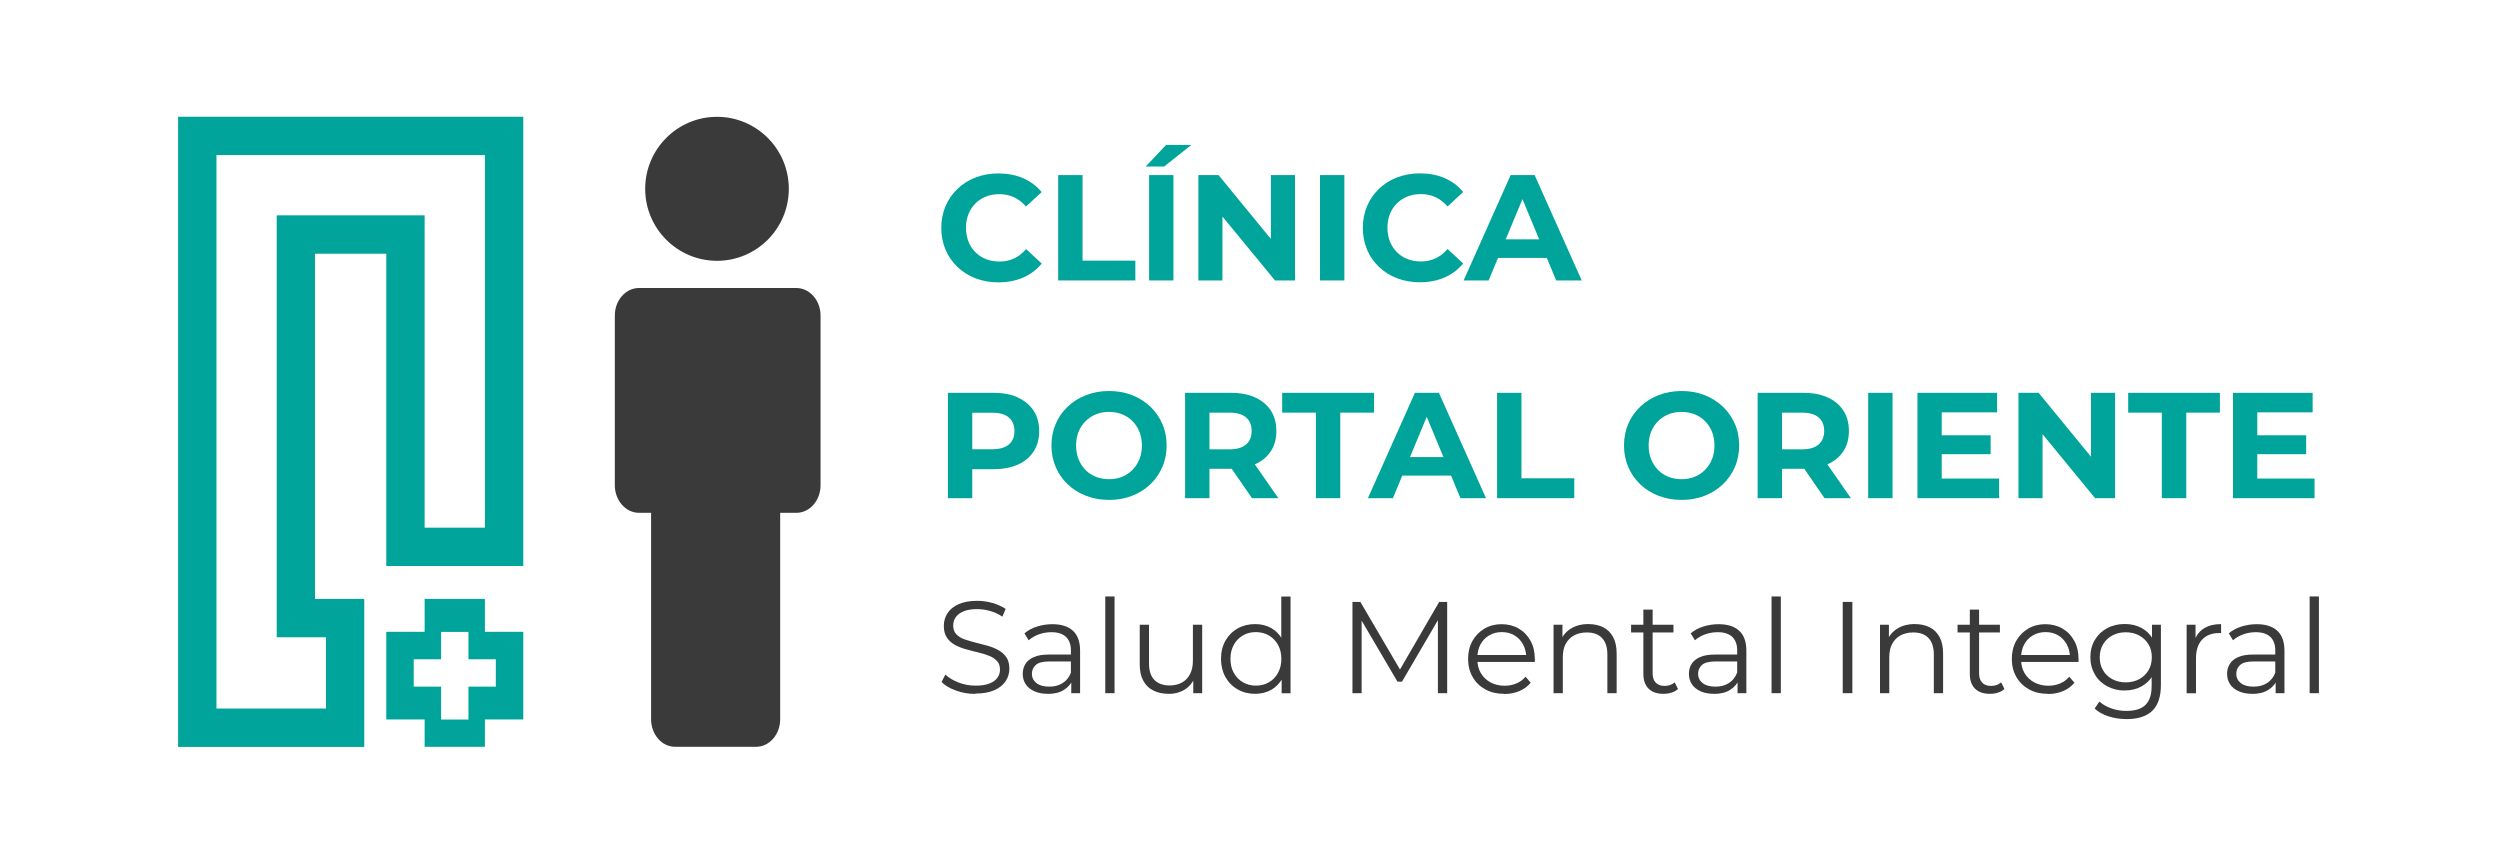<svg xmlns="http://www.w3.org/2000/svg" id="Capa_1" width="275" height="95" viewBox="0 0 275 95"><defs><style>.cls-1{fill:#01a49a;}.cls-1,.cls-2{stroke-width:0px;}.cls-2{fill:#3a3a3a;}</style></defs><path class="cls-2" d="M87.61,31.68h-17.32c-1.47,0-2.66,1.36-2.66,3.03v18.67c0,1.67,1.2,3.03,2.66,3.03h1.33v22.7c0,1.67,1.16,3.04,2.67,3.04h8.87c1.47,0,2.66-1.36,2.66-3.03v-22.71h1.78c1.47,0,2.66-1.36,2.66-3.03v-18.67c0-1.67-1.2-3.03-2.66-3.03Z"></path><path class="cls-2" d="M78.87,28.69c4.36,0,7.9-3.55,7.9-7.92s-3.54-7.92-7.9-7.92-7.9,3.55-7.9,7.92,3.54,7.92,7.9,7.92Z"></path><path class="cls-1" d="M40.08,82.16h-20.49V12.84h37.97v49.42h-15.07V27.91h-7.84v37.97h5.42v16.27ZM23.81,77.94h12.05v-7.84h-5.42V23.69h16.27v34.35h6.63V17.06h-29.53v60.87Z"></path><path class="cls-1" d="M107.29,22.38c.33-.33.72-.58,1.17-.76.45-.18.95-.26,1.49-.26.57,0,1.1.11,1.59.34.49.23.93.57,1.32,1.02l1.72-1.59c-.55-.67-1.23-1.18-2.04-1.53-.81-.35-1.72-.52-2.72-.52-.91,0-1.74.15-2.5.44-.76.29-1.43.71-1.99,1.25s-1.01,1.17-1.32,1.9-.47,1.53-.47,2.4.16,1.67.47,2.4c.31.73.75,1.36,1.32,1.9.56.54,1.23.96,1.99,1.25.77.29,1.6.44,2.49.44,1.01,0,1.93-.18,2.74-.53.81-.35,1.49-.87,2.04-1.54l-1.72-1.59c-.4.46-.84.81-1.32,1.03-.49.23-1.01.34-1.59.34-.54,0-1.04-.09-1.49-.26-.45-.18-.84-.43-1.17-.76-.33-.33-.59-.72-.77-1.18-.18-.45-.27-.95-.27-1.51s.09-1.05.27-1.51c.18-.45.44-.84.77-1.17Z"></path><polygon class="cls-1" points="124.89 28.67 119.08 28.67 119.08 19.26 116.4 19.26 116.4 30.85 124.89 30.85 124.89 28.67"></polygon><rect class="cls-1" x="126.4" y="19.26" width="2.68" height="11.59"></rect><polygon class="cls-1" points="134.47 23.82 140.25 30.85 142.45 30.85 142.45 19.26 139.8 19.26 139.8 26.29 134.04 19.26 131.82 19.26 131.82 30.85 134.47 30.85 134.47 23.82"></polygon><rect class="cls-1" x="145.2" y="19.26" width="2.68" height="11.59"></rect><polygon class="cls-1" points="131.05 15.94 128.27 15.94 126.03 18.32 128.05 18.32 131.05 15.94"></polygon><path class="cls-1" d="M150.37,27.46c.31.73.75,1.36,1.32,1.9.56.54,1.23.96,1.99,1.25.77.29,1.6.44,2.49.44,1.01,0,1.93-.18,2.74-.53.81-.35,1.49-.87,2.04-1.54l-1.72-1.59c-.4.46-.84.81-1.32,1.03-.49.23-1.01.34-1.59.34-.54,0-1.04-.09-1.49-.26-.45-.18-.84-.43-1.17-.76-.33-.33-.59-.72-.77-1.18-.18-.45-.27-.95-.27-1.51s.09-1.05.27-1.51c.18-.45.44-.84.77-1.17.33-.33.72-.58,1.17-.76.45-.18.95-.26,1.49-.26.57,0,1.1.11,1.59.34.49.23.93.57,1.32,1.02l1.72-1.59c-.55-.67-1.23-1.18-2.04-1.53-.81-.35-1.72-.52-2.72-.52-.91,0-1.74.15-2.5.44-.76.29-1.43.71-1.99,1.25s-1.01,1.17-1.32,1.9-.47,1.53-.47,2.4.16,1.67.47,2.4Z"></path><path class="cls-1" d="M166.17,19.26l-5.17,11.59h2.75l1.03-2.48h5.37l1.03,2.48h2.81l-5.18-11.59h-2.65ZM165.63,26.33l1.84-4.43,1.84,4.43h-3.68Z"></path><path class="cls-1" d="M111.96,43.71c-.75-.34-1.64-.5-2.68-.5h-5.01v11.59h2.68v-3.19h2.33c1.04,0,1.93-.17,2.68-.5s1.33-.82,1.74-1.45.61-1.37.61-2.23-.2-1.62-.61-2.25c-.41-.63-.99-1.11-1.74-1.45ZM110.98,48.89c-.41.35-1.03.53-1.85.53h-2.18v-4.02h2.18c.83,0,1.45.18,1.85.53.41.35.61.85.61,1.49s-.2,1.12-.61,1.47Z"></path><path class="cls-1" d="M126.52,44.72c-.57-.54-1.24-.96-2-1.26-.77-.3-1.61-.45-2.52-.45s-1.74.15-2.52.45-1.45.72-2.02,1.26c-.57.54-1.02,1.17-1.33,1.9s-.47,1.52-.47,2.38.16,1.66.47,2.38c.31.73.76,1.36,1.32,1.9.57.54,1.24.96,2.02,1.26.78.3,1.62.45,2.54.45s1.74-.15,2.51-.45c.77-.3,1.43-.71,2-1.25s1.01-1.17,1.33-1.9c.32-.73.48-1.53.48-2.39s-.16-1.67-.48-2.39c-.32-.72-.76-1.35-1.33-1.9ZM125.34,50.51c-.18.45-.44.84-.77,1.18s-.71.58-1.15.76c-.44.18-.91.26-1.43.26s-1-.09-1.44-.26c-.44-.18-.83-.43-1.15-.76s-.58-.73-.76-1.18c-.18-.46-.27-.96-.27-1.5s.09-1.05.27-1.51c.18-.45.44-.84.77-1.17.33-.33.71-.58,1.15-.76.44-.18.91-.26,1.43-.26s1,.09,1.44.26c.44.18.83.43,1.15.76s.58.72.76,1.17c.18.45.27.96.27,1.51s-.09,1.05-.27,1.51Z"></path><path class="cls-1" d="M138.05,51.07c.75-.33,1.33-.81,1.74-1.43.41-.62.61-1.37.61-2.23s-.2-1.62-.61-2.25c-.41-.63-.99-1.11-1.74-1.45-.75-.34-1.64-.5-2.68-.5h-5.01v11.59h2.68v-3.23h2.33s.08,0,.12,0l2.23,3.23h2.9l-2.59-3.72s.02,0,.02,0ZM137.07,45.92c.41.35.61.85.61,1.49s-.2,1.12-.61,1.48-1.03.54-1.85.54h-2.18v-4.04h2.18c.83,0,1.45.18,1.85.53Z"></path><polygon class="cls-1" points="151.14 43.21 141.04 43.21 141.04 45.39 144.75 45.39 144.75 54.8 147.43 54.8 147.43 45.39 151.14 45.39 151.14 43.21"></polygon><path class="cls-1" d="M155.64,43.21l-5.17,11.59h2.75l1.03-2.48h5.37l1.03,2.48h2.81l-5.18-11.59h-2.65ZM155.1,50.28l1.84-4.43,1.84,4.43h-3.68Z"></path><polygon class="cls-1" points="167.36 43.21 164.68 43.21 164.68 54.8 173.17 54.8 173.17 52.61 167.36 52.61 167.36 43.21"></polygon><path class="cls-1" d="M189.5,44.72c-.57-.54-1.24-.96-2-1.26-.77-.3-1.61-.45-2.52-.45s-1.74.15-2.52.45-1.45.72-2.02,1.26c-.57.54-1.02,1.17-1.33,1.9s-.47,1.52-.47,2.38.16,1.66.47,2.38c.31.73.76,1.36,1.32,1.9.57.54,1.24.96,2.02,1.26.78.3,1.62.45,2.54.45s1.74-.15,2.51-.45c.77-.3,1.43-.71,2-1.25s1.01-1.17,1.33-1.9c.32-.73.48-1.53.48-2.39s-.16-1.67-.48-2.39c-.32-.72-.76-1.35-1.33-1.9ZM188.32,50.51c-.18.45-.44.84-.77,1.18s-.71.58-1.15.76c-.44.18-.91.26-1.43.26s-1-.09-1.44-.26c-.44-.18-.83-.43-1.15-.76s-.58-.73-.76-1.18c-.18-.46-.27-.96-.27-1.5s.09-1.05.27-1.51c.18-.45.44-.84.77-1.17.33-.33.71-.58,1.15-.76.44-.18.91-.26,1.43-.26s1,.09,1.44.26c.44.18.83.43,1.15.76s.58.72.76,1.17c.18.45.27.96.27,1.51s-.09,1.05-.27,1.51Z"></path><path class="cls-1" d="M201.03,51.07c.75-.33,1.33-.81,1.74-1.43.41-.62.61-1.37.61-2.23s-.2-1.62-.61-2.25c-.41-.63-.99-1.11-1.74-1.45-.75-.34-1.64-.5-2.68-.5h-5.01v11.59h2.68v-3.23h2.33s.08,0,.12,0l2.23,3.23h2.9l-2.59-3.72s.02,0,.02,0ZM200.05,45.92c.41.35.61.85.61,1.49s-.2,1.12-.61,1.48-1.03.54-1.85.54h-2.18v-4.04h2.18c.83,0,1.45.18,1.85.53Z"></path><rect class="cls-1" x="205.5" y="43.21" width="2.68" height="11.59"></rect><polygon class="cls-1" points="213.59 49.96 218.97 49.96 218.97 47.88 213.59 47.88 213.59 45.36 219.68 45.36 219.68 43.21 210.92 43.21 210.92 54.8 219.9 54.8 219.9 52.64 213.59 52.64 213.59 49.96"></polygon><polygon class="cls-1" points="230.01 50.24 224.25 43.21 222.03 43.21 222.03 54.8 224.68 54.8 224.68 47.76 230.46 54.8 232.66 54.8 232.66 43.21 230.01 43.21 230.01 50.24"></polygon><polygon class="cls-1" points="234.1 45.39 237.8 45.39 237.8 54.8 240.49 54.8 240.49 45.39 244.19 45.39 244.19 43.21 234.1 43.21 234.1 45.39"></polygon><polygon class="cls-1" points="248.3 52.64 248.3 49.96 253.68 49.96 253.68 47.88 248.3 47.88 248.3 45.36 254.39 45.36 254.39 43.21 245.63 43.21 245.63 54.8 254.6 54.8 254.6 52.64 248.3 52.64"></polygon><path class="cls-2" d="M107.29,76.33c-.75,0-1.46-.12-2.14-.37-.68-.24-1.21-.56-1.58-.94l.42-.82c.35.34.83.63,1.43.87.6.23,1.23.35,1.89.35s1.14-.08,1.54-.24.69-.37.87-.64c.19-.27.28-.56.28-.89,0-.39-.11-.71-.34-.95-.22-.24-.52-.43-.88-.57s-.76-.26-1.2-.37c-.44-.1-.88-.22-1.32-.34-.44-.12-.84-.28-1.21-.48-.37-.2-.67-.47-.89-.8-.23-.33-.34-.76-.34-1.3,0-.5.13-.95.39-1.37.26-.42.67-.75,1.21-1s1.24-.38,2.09-.38c.56,0,1.12.08,1.68.24.55.16,1.03.38,1.43.65l-.36.85c-.43-.29-.89-.5-1.37-.63-.48-.13-.95-.2-1.4-.2-.6,0-1.1.08-1.49.24-.39.16-.68.38-.87.65-.19.27-.28.58-.28.92,0,.39.11.71.34.95s.52.43.89.56c.37.13.77.25,1.21.36.44.11.88.22,1.31.34s.84.28,1.2.48c.37.2.66.46.89.78.22.32.34.75.34,1.28,0,.49-.13.94-.4,1.35-.27.42-.68.75-1.23,1s-1.25.38-2.11.38Z"></path><path class="cls-2" d="M115.25,76.32c-.56,0-1.05-.09-1.47-.28-.42-.19-.73-.44-.95-.77-.22-.33-.33-.71-.33-1.14,0-.39.09-.75.28-1.07s.49-.58.92-.77c.43-.2,1-.29,1.71-.29h2.6v.76h-2.57c-.73,0-1.23.13-1.51.39-.28.26-.42.58-.42.96,0,.43.17.77.5,1.03.33.26.8.39,1.4.39s1.07-.13,1.48-.39.72-.64.91-1.14l.23.7c-.19.5-.52.89-1,1.19-.47.3-1.07.44-1.79.44ZM117.84,76.25v-1.66l-.04-.27v-2.78c0-.64-.18-1.13-.54-1.48-.36-.34-.89-.52-1.6-.52-.49,0-.95.08-1.39.24-.44.16-.81.38-1.12.65l-.46-.76c.38-.33.84-.58,1.38-.75s1.1-.26,1.69-.26c.98,0,1.73.24,2.26.72.53.48.79,1.22.79,2.2v4.67h-.97Z"></path><path class="cls-2" d="M121.58,76.25v-10.64h1.02v10.64h-1.02Z"></path><path class="cls-2" d="M128.55,76.32c-.64,0-1.2-.12-1.68-.36-.48-.24-.85-.6-1.11-1.08-.26-.48-.39-1.08-.39-1.79v-4.37h1.02v4.26c0,.8.2,1.41.59,1.81s.95.61,1.67.61c.53,0,.98-.11,1.37-.32.39-.22.68-.53.89-.94.21-.41.31-.9.31-1.48v-3.94h1.02v7.53h-.98v-2.06l.16.37c-.24.55-.61.99-1.11,1.3s-1.09.47-1.76.47Z"></path><path class="cls-2" d="M138.07,76.32c-.72,0-1.36-.16-1.93-.49-.57-.32-1.02-.78-1.34-1.35-.32-.58-.49-1.25-.49-2s.16-1.43.49-2.01c.33-.57.77-1.02,1.34-1.34.57-.32,1.21-.48,1.93-.48.66,0,1.25.15,1.77.44.52.3.94.73,1.25,1.3.31.57.47,1.26.47,2.09s-.15,1.51-.46,2.08-.72,1.01-1.24,1.31-1.12.45-1.79.45ZM138.14,75.42c.54,0,1.02-.12,1.44-.37.43-.24.76-.59,1-1.03.24-.44.37-.96.37-1.54s-.12-1.11-.37-1.55c-.24-.44-.58-.78-1-1.03-.42-.24-.91-.37-1.44-.37s-1,.12-1.42.37c-.42.24-.76.59-1,1.03-.25.44-.37.96-.37,1.55s.12,1.1.37,1.54c.25.44.58.79,1,1.03.42.24.89.37,1.42.37ZM140.98,76.25v-2.26l.1-1.52-.14-1.52v-5.33h1.02v10.64h-.97Z"></path><path class="cls-2" d="M148.77,76.25v-10.04h.87l4.59,7.83h-.46l4.54-7.83h.88v10.04h-1.02v-8.44h.24l-4.19,7.17h-.5l-4.21-7.17h.27v8.44h-1.02Z"></path><path class="cls-2" d="M165.44,76.32c-.78,0-1.47-.16-2.06-.49s-1.06-.78-1.39-1.36c-.33-.58-.5-1.24-.5-1.99s.16-1.41.48-1.98.76-1.02,1.32-1.35c.56-.33,1.19-.49,1.88-.49s1.34.16,1.89.48c.55.32.98.77,1.3,1.35.32.58.47,1.25.47,2,0,.05,0,.1,0,.15,0,.05,0,.11,0,.17h-6.55v-.76h6.01l-.4.3c0-.54-.12-1.03-.35-1.46-.23-.42-.55-.76-.95-1-.4-.24-.87-.36-1.39-.36s-.98.12-1.39.36c-.41.24-.73.57-.96,1-.23.43-.34.92-.34,1.48v.16c0,.57.13,1.08.38,1.51s.61.77,1.06,1.02c.45.24.97.37,1.55.37.46,0,.89-.08,1.28-.24.4-.16.74-.41,1.03-.75l.57.66c-.33.4-.75.71-1.25.92-.5.21-1.05.32-1.66.32Z"></path><path class="cls-2" d="M174.74,68.65c.61,0,1.15.12,1.61.35.46.23.83.59,1.09,1.07s.39,1.08.39,1.81v4.37h-1.02v-4.27c0-.79-.2-1.39-.59-1.8s-.95-.61-1.67-.61c-.54,0-1,.11-1.4.32-.4.22-.7.53-.92.93s-.32.9-.32,1.47v3.96h-1.02v-7.53h.98v2.06l-.16-.39c.24-.54.62-.97,1.15-1.28.53-.31,1.15-.47,1.88-.47Z"></path><path class="cls-2" d="M179.42,69.57v-.85h4.66v.85h-4.66ZM182.97,76.32c-.71,0-1.25-.19-1.63-.57-.38-.38-.57-.92-.57-1.62v-7.07h1.02v7.01c0,.44.11.78.34,1.02s.55.36.97.36c.45,0,.82-.13,1.12-.39l.36.73c-.2.18-.44.32-.72.4-.28.09-.57.13-.87.13Z"></path><path class="cls-2" d="M188.53,76.32c-.56,0-1.05-.09-1.47-.28-.42-.19-.73-.44-.95-.77-.22-.33-.33-.71-.33-1.14,0-.39.09-.75.28-1.07s.49-.58.92-.77c.43-.2,1-.29,1.71-.29h2.6v.76h-2.57c-.73,0-1.23.13-1.51.39-.28.26-.42.58-.42.96,0,.43.17.77.5,1.03.33.26.8.39,1.4.39s1.07-.13,1.48-.39.72-.64.91-1.14l.23.7c-.19.5-.52.89-1,1.19-.47.3-1.07.44-1.79.44ZM191.13,76.25v-1.66l-.04-.27v-2.78c0-.64-.18-1.13-.54-1.48-.36-.34-.89-.52-1.6-.52-.49,0-.95.08-1.39.24-.44.16-.81.38-1.12.65l-.46-.76c.38-.33.84-.58,1.38-.75s1.1-.26,1.69-.26c.98,0,1.73.24,2.26.72.53.48.79,1.22.79,2.2v4.67h-.97Z"></path><path class="cls-2" d="M194.87,76.25v-10.64h1.02v10.64h-1.02Z"></path><path class="cls-2" d="M202.7,76.25v-10.04h1.06v10.04h-1.06Z"></path><path class="cls-2" d="M210.65,68.65c.61,0,1.15.12,1.61.35.46.23.83.59,1.09,1.07s.39,1.08.39,1.81v4.37h-1.02v-4.27c0-.79-.2-1.39-.59-1.8s-.95-.61-1.67-.61c-.54,0-1,.11-1.4.32-.4.22-.7.53-.92.93s-.32.9-.32,1.47v3.96h-1.02v-7.53h.98v2.06l-.16-.39c.24-.54.62-.97,1.15-1.28.53-.31,1.15-.47,1.88-.47Z"></path><path class="cls-2" d="M215.33,69.57v-.85h4.66v.85h-4.66ZM218.88,76.32c-.71,0-1.25-.19-1.63-.57-.38-.38-.57-.92-.57-1.62v-7.07h1.02v7.01c0,.44.11.78.34,1.02s.55.36.97.36c.45,0,.82-.13,1.12-.39l.36.73c-.2.18-.44.32-.72.4-.28.09-.57.13-.87.13Z"></path><path class="cls-2" d="M225.25,76.32c-.78,0-1.47-.16-2.06-.49s-1.06-.78-1.39-1.36c-.33-.58-.5-1.24-.5-1.99s.16-1.41.48-1.98.76-1.02,1.32-1.35c.56-.33,1.19-.49,1.88-.49s1.34.16,1.89.48c.55.32.98.77,1.3,1.35.32.58.47,1.25.47,2,0,.05,0,.1,0,.15,0,.05,0,.11,0,.17h-6.55v-.76h6.01l-.4.3c0-.54-.12-1.03-.35-1.46-.23-.42-.55-.76-.95-1-.4-.24-.87-.36-1.39-.36s-.98.12-1.39.36c-.41.24-.73.57-.96,1-.23.43-.34.92-.34,1.48v.16c0,.57.13,1.08.38,1.51s.61.77,1.06,1.02c.45.24.97.37,1.55.37.46,0,.89-.08,1.28-.24.4-.16.74-.41,1.03-.75l.57.66c-.33.4-.75.71-1.25.92-.5.21-1.05.32-1.66.32Z"></path><path class="cls-2" d="M233.73,75.96c-.72,0-1.36-.16-1.94-.47s-1.03-.74-1.35-1.3c-.33-.55-.5-1.19-.5-1.91s.17-1.35.5-1.9c.33-.55.78-.98,1.35-1.28.57-.31,1.22-.46,1.94-.46.67,0,1.27.14,1.81.42.54.28.96.69,1.28,1.23s.47,1.21.47,1.99-.16,1.45-.47,1.99-.74.96-1.28,1.25c-.54.29-1.14.43-1.81.43ZM233.92,79.1c-.69,0-1.35-.1-1.98-.3-.63-.2-1.14-.49-1.53-.86l.52-.77c.35.31.79.57,1.31.75.52.19,1.07.28,1.66.28.96,0,1.66-.22,2.11-.67s.67-1.13.67-2.07v-1.88l.14-1.29-.1-1.29v-2.28h.98v6.61c0,1.3-.32,2.25-.95,2.86-.64.61-1.57.91-2.82.91ZM233.83,75.06c.55,0,1.05-.12,1.48-.35.43-.23.77-.56,1.02-.97.25-.42.37-.9.37-1.44s-.12-1.02-.37-1.43c-.25-.41-.59-.73-1.02-.97-.43-.23-.92-.35-1.48-.35s-1.04.12-1.47.35c-.44.23-.77.56-1.02.97-.24.41-.37.89-.37,1.43s.12,1.03.37,1.44c.24.42.58.74,1.02.97.43.23.92.35,1.47.35Z"></path><path class="cls-2" d="M240.53,76.25v-7.53h.98v2.05l-.1-.36c.21-.57.56-1.01,1.06-1.31s1.11-.45,1.85-.45v.99s-.08,0-.12,0-.08,0-.11,0c-.79,0-1.42.24-1.86.72-.45.48-.67,1.17-.67,2.06v3.84h-1.02Z"></path><path class="cls-2" d="M247.73,76.32c-.56,0-1.05-.09-1.47-.28-.42-.19-.73-.44-.95-.77-.22-.33-.33-.71-.33-1.14,0-.39.09-.75.28-1.07s.49-.58.92-.77c.43-.2,1-.29,1.71-.29h2.6v.76h-2.57c-.73,0-1.23.13-1.51.39-.28.26-.42.58-.42.96,0,.43.17.77.5,1.03.33.26.8.39,1.4.39s1.07-.13,1.48-.39.72-.64.91-1.14l.23.7c-.19.5-.52.89-1,1.19-.47.3-1.07.44-1.79.44ZM250.32,76.25v-1.66l-.04-.27v-2.78c0-.64-.18-1.13-.54-1.48-.36-.34-.89-.52-1.6-.52-.49,0-.95.08-1.39.24-.44.16-.81.38-1.12.65l-.46-.76c.38-.33.84-.58,1.38-.75s1.1-.26,1.69-.26c.98,0,1.73.24,2.26.72.53.48.79,1.22.79,2.2v4.67h-.97Z"></path><path class="cls-2" d="M254.06,76.25v-10.64h1.02v10.64h-1.02Z"></path><path class="cls-1" d="M53.34,69.5v-3.62h-6.63v3.62h-4.22v9.64h4.22v3.01h6.63v-3.01h4.22v-9.64h-4.22ZM54.54,75.53h-3.01v3.62h-3.01v-3.62h-3.01v-3.01h3.01v-3.01h3.01v3.01h3.01v3.01Z"></path></svg>